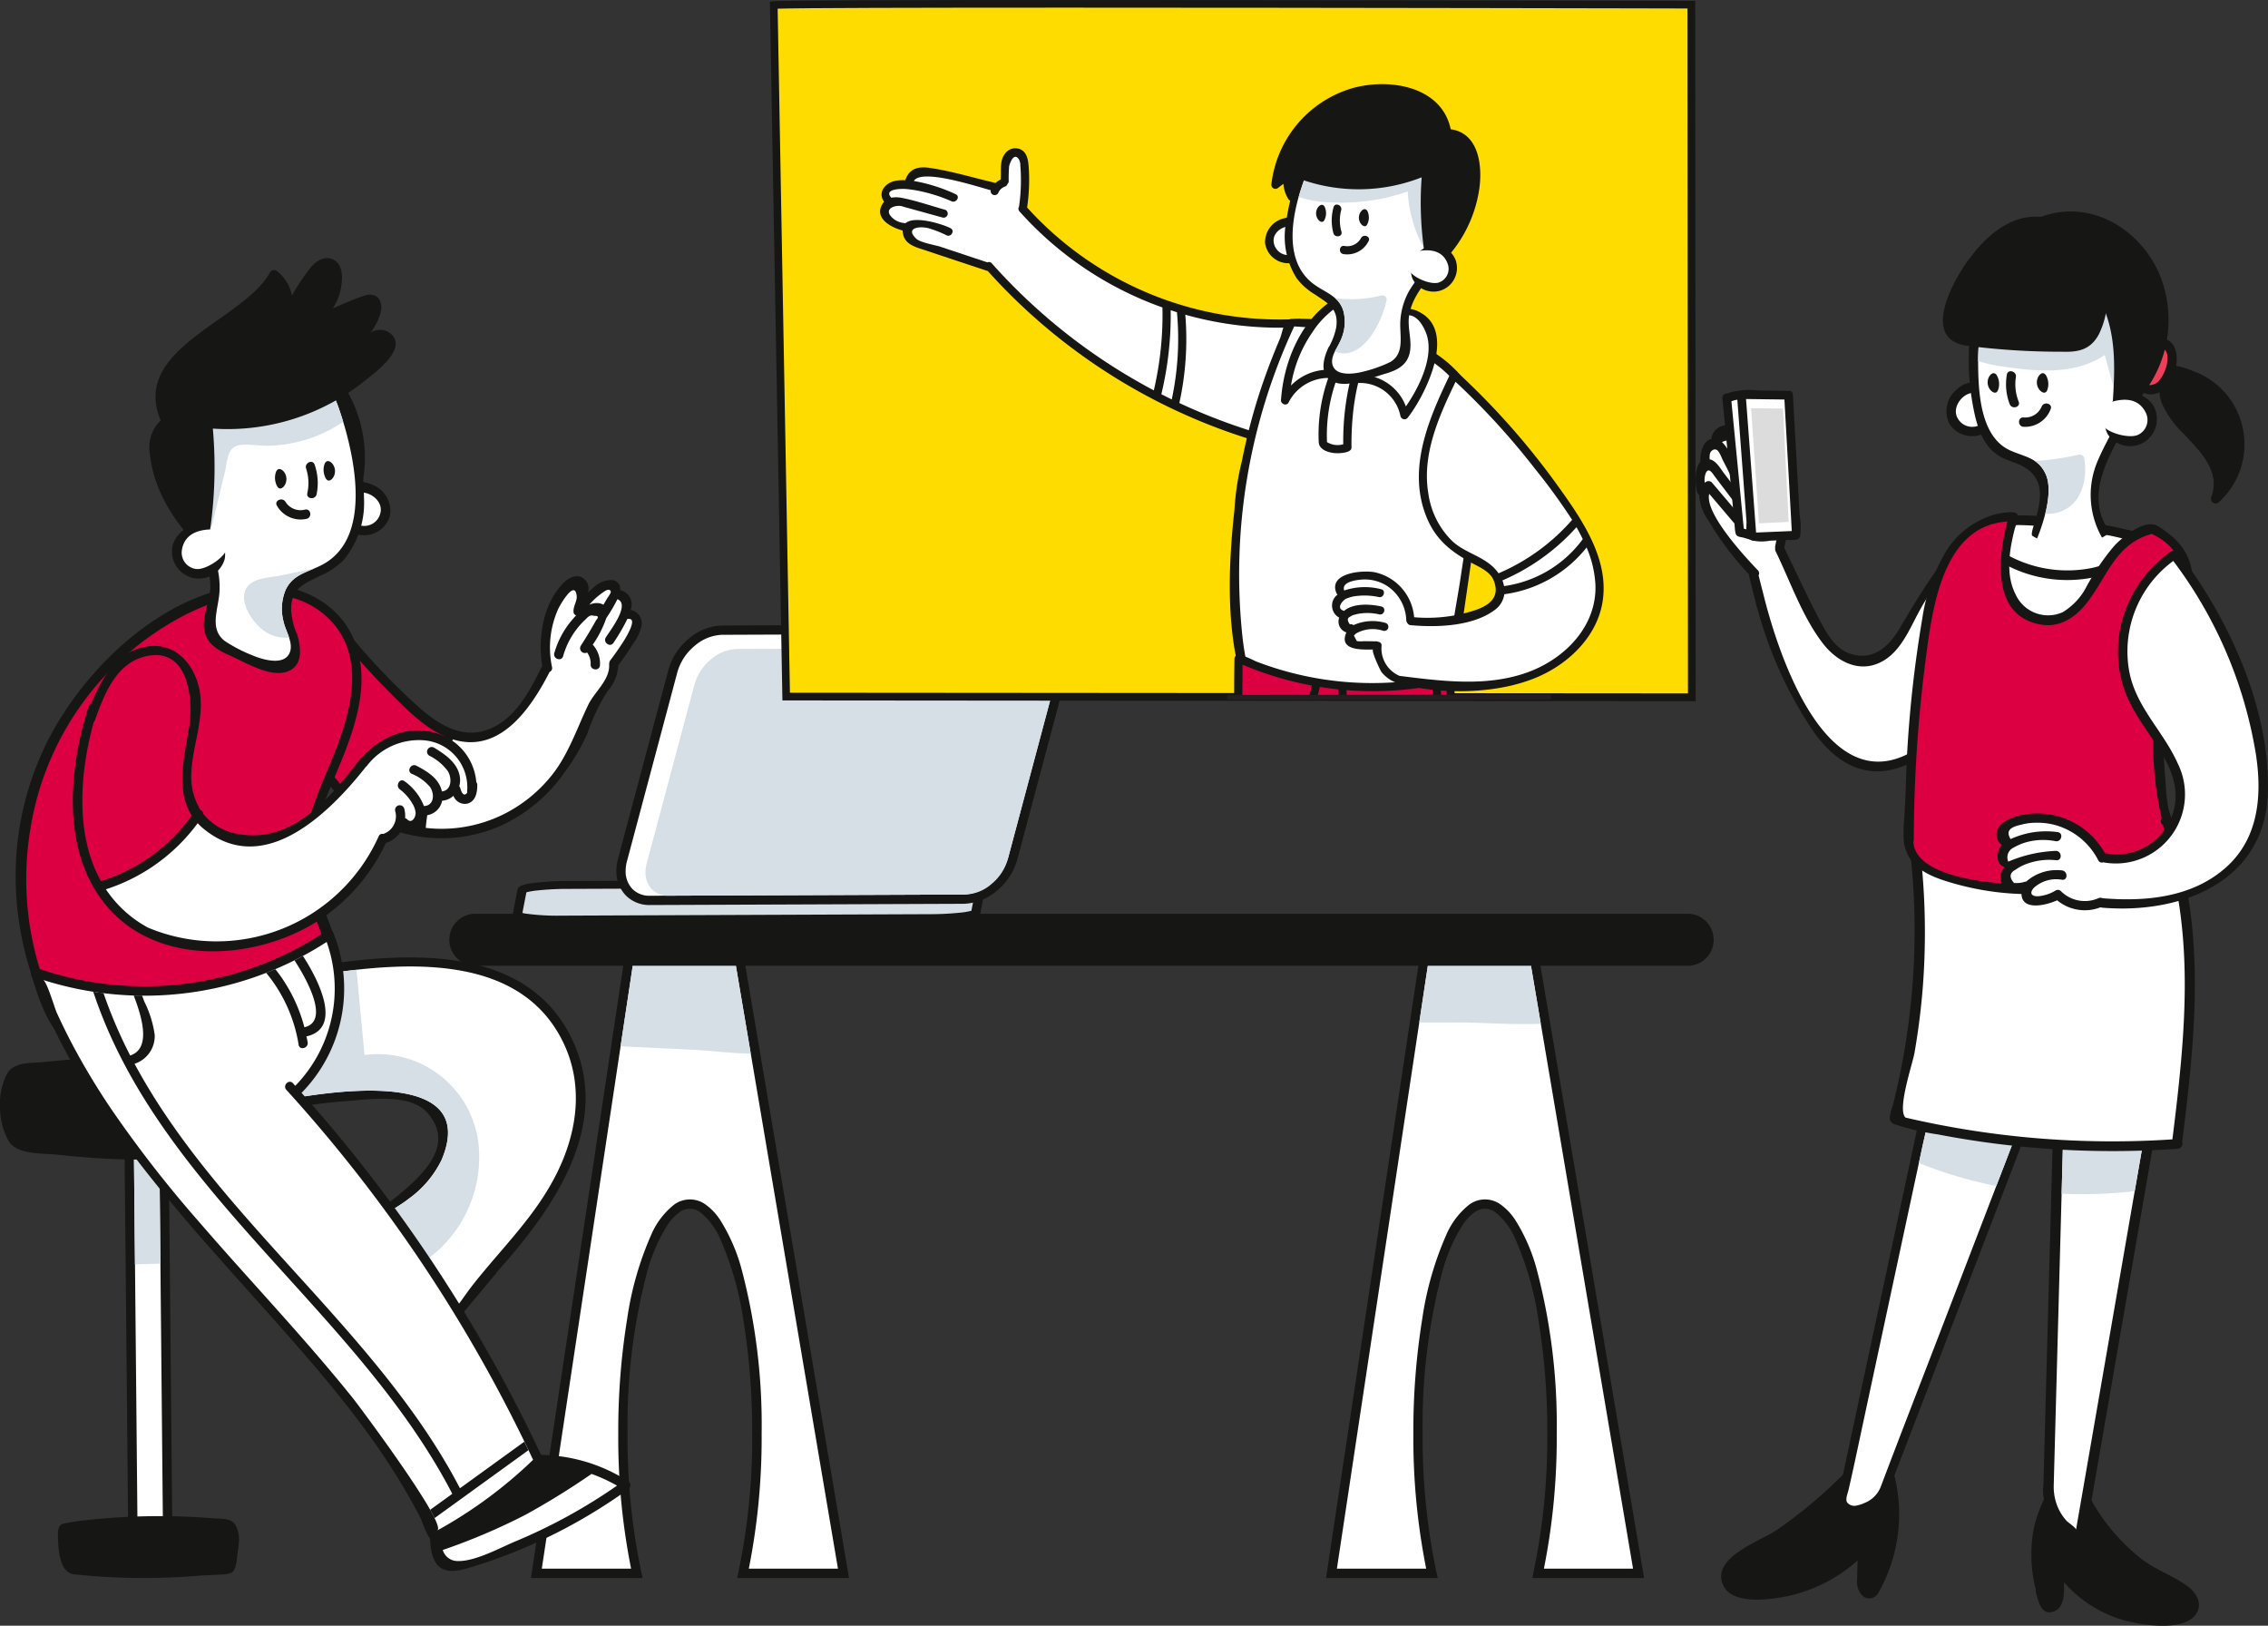 <svg xmlns="http://www.w3.org/2000/svg" xmlns:xlink="http://www.w3.org/1999/xlink" width="279.065" height="200" viewBox="0 0 279.065 200"><rect x="0" y="0" width="279.065" height="200" fill="#333333" stroke="none"/><defs><style>.a,.c{fill:#fff;}.a{stroke:#707070;}.b{fill:#161615;}.d{fill:#d5dfe5;}.e{fill:#ee3f5a;}.f{fill:#dc0042;}.g{fill:#dcdcdc;}.h{fill:#ffdc00;}.i{clip-path:url(#a);}.j{fill:none;stroke:#231f20;stroke-width:0.6px;}</style><clipPath id="a"><rect class="a" width="96.852" height="82.178" transform="translate(0 0)"/></clipPath></defs><g transform="translate(-56.966 -356.871)"><g transform="translate(56.966 382.888)"><g transform="translate(208.644 0)"><g transform="translate(3.133 91.722)"><g transform="translate(38.165)"><g transform="translate(0 60.942)"><path class="b" d="M50.588,409.391c.555-3.469,2.626-6.195,3.652-9.487a.632.632,0,0,1,.966-.313.471.471,0,0,1,.357.353A24.128,24.128,0,0,0,63.9,412.552c1.788,1.393,3.982,2.09,5.754,3.423.94.707,1.734,1.91,1.152,3.112-1.187,2.451-6.348,1.686-8.39,1.2a15.362,15.362,0,0,1-8.025-4.855c.086,1.457.009,3.118-1.192,3.591-1.617.635-1.924-1.256-2.259-2.332a.56.56,0,0,1,0-.312A17.483,17.483,0,0,1,50.588,409.391Z" transform="translate(-50.382 -399.476)"/><path class="b" d="M54.675,417.7a10.149,10.149,0,0,0-.035-2.525.581.581,0,0,1,1.046-.374,14.3,14.3,0,0,0,9.276,6.038c1.083.2,4.581.713,5.608-.194,1.944-1.72-3.607-4.1-4.355-4.6a25.034,25.034,0,0,1-9.832-13.007c-.827,1.972-1.953,3.805-2.593,5.86a16.254,16.254,0,0,0-.007,9.453C54.082,418.825,54.4,418.5,54.675,417.7Z" transform="translate(-51.918 -400.987)"/></g><g transform="translate(1.468)"><path class="b" d="M54.927,298.964c.018-.059.039-.118.06-.177.478-1.3,2.062-.915,3.242-1.165q1.974-.418,3.9-.989a52.458,52.458,0,0,0,7.614-2.97c.493-.234,1.15.04,1.053.607q-.942,5.431-1.883,10.86L67.033,315.99,65.15,326.85l-1.883,10.861q-.941,5.429-1.883,10.86L59.5,359.431l-.518,2.987q-.127.733-.254,1.466a2.324,2.324,0,0,1-.354,1.264c-1.12,1.226-2.762-1.077-3.264-1.786a17.32,17.32,0,0,1-1.35-2.263,4.769,4.769,0,0,1-.35-2.585l.074-2.746.148-5.491.3-10.984.135-5,.708-26.21c.044-1.61.1-3.218.147-4.827C54.959,301.856,54.5,300.343,54.927,298.964Z" transform="translate(-53.39 -293.58)"/><path class="c" d="M56.116,361.593a5.964,5.964,0,0,0,1.365,2.495c.157.171,1.192.875,1.155,1.09q5.973-34.45,11.945-68.9A50.715,50.715,0,0,1,57.5,300.3q-.087,3.2-.173,6.4l-.173,6.4-.173,6.4q-.086,3.2-.173,6.4l-.173,6.4q-.087,3.2-.173,6.4l-.173,6.4-.173,6.4-.173,6.4-.05,1.855A6.476,6.476,0,0,0,56.116,361.593Z" transform="translate(-54.603 -294.725)"/><path class="d" d="M56.01,319.5l.173-6.4.173-6.4q.086-3.2.173-6.4a50.715,50.715,0,0,0,13.081-4.028l-4.724,27.248a55.826,55.826,0,0,1-8.993.318Z" transform="translate(-53.632 -294.725)"/></g></g><g transform="translate(0 12.667)"><g transform="translate(0 46.986)"><path class="b" d="M121.34,408.05a58.71,58.71,0,0,0,11.683-10.7c.265-.316,1.322.1,1.443.353a19.569,19.569,0,0,1-.675,18.131.622.622,0,0,1-.079.111,1.226,1.226,0,0,1-1.821.242,2.4,2.4,0,0,1-.687-2.027c0-.784.031-1.569.058-2.353a18.832,18.832,0,0,1-9.18,4.508c-2.163.381-7.073,1.014-7.584-2.175C114.021,411.157,119.466,409.339,121.34,408.05Z" transform="translate(-114.468 -397.236)"/><path class="b" d="M116.887,415.307a3.2,3.2,0,0,0,2.213,1.107,17.815,17.815,0,0,0,11.983-4.759c.3-.28,1.709-1.155,1.68-.111-.035,1.274-.928,3.384.211,4.44a2.885,2.885,0,0,0,.472-.563c1.554-1.982,2-5.414,2.072-7.843a15.216,15.216,0,0,0-.647-5.07c-.129-.406-1.278-2.76-1-3.09a60.607,60.607,0,0,1-8.511,8.316,42.717,42.717,0,0,1-4.845,3.328c-1.164.682-3.75,1.461-4.012,3.018A1.532,1.532,0,0,0,116.887,415.307Z" transform="translate(-114.788 -398.162)"/></g><g transform="translate(14.462)"><path class="b" d="M83.425,369.4a11.8,11.8,0,0,1,.269-1.631c.494-2.337,1-4.671,1.5-7.006q1.5-7.006,3.008-14.012,2.5-11.63,4.993-23.261c.364-1.7.594-7.557,2.439-7.864,1.108-.185,2.811.472,3.91.661,1.889.325,3.779.661,5.649,1.091.908.209,2.776.366,3.444,1.175a.273.273,0,0,1,.083.173,1.516,1.516,0,0,1-.268.722,35.543,35.543,0,0,0-1.87,4.832l-2.08,5.411-4.161,10.821-8.321,21.643c-.814,2.116-1.635,4.227-2.419,6.355-.692,1.878-2.971,3.481-4.915,3.046C83.574,371.3,83.361,370.375,83.425,369.4Z" transform="translate(-83.415 -315.591)"/><path class="c" d="M86.927,371.317a4.176,4.176,0,0,0,1.059-.338,3.523,3.523,0,0,0,1.968-1.928c2.362-6.245,4.783-12.464,7.179-18.694l7.295-18.973,2.189-5.692,1.094-2.846a18.522,18.522,0,0,1,1.058-2.751l-11.652-2.385c0,.019,0,.035,0,.054-.518,3.315-1.42,6.613-2.123,9.89q-1.072,4.995-2.145,9.989-2.144,9.99-4.289,19.98-.652,3.036-1.3,6.073c-.4,1.875-.812,3.818-1.256,5.708-.094.4-.379,1.067-.189,1.477A1.137,1.137,0,0,0,86.927,371.317Z" transform="translate(-84.801 -316.491)"/><path class="d" d="M85.749,329.145l.32-1.49c.7-3.277,1.6-6.576,2.123-9.89,0-.02,0-.035,0-.054L99.846,320.1a18.522,18.522,0,0,0-1.058,2.751l-1.094,2.846-2.189,5.692-.229.6a52.385,52.385,0,0,1-9.319-2.751Z" transform="translate(-75.878 -316.491)"/></g></g></g><g transform="translate(0 0)"><g transform="translate(0 26.295)"><path class="b" d="M95.967,184.383a.625.625,0,0,1-.02-.077c-.046-.984.333-2.511,1.353-2.724a1.883,1.883,0,0,1,3.34-.986c.864.948,1.233,2.516,1.7,3.673q1.008,2.469,2.015,4.938c.522-1.458,1.607-3.468,2.89-2.13.671.7.271,1.831.106,2.636q-.54,2.632-1.08,5.263c1.414,2.9,2.766,5.845,4.259,8.7.857,1.64,1.928,3.662,3.78,4.3,2.786.963,4.775-.759,6.12-3.027,2.829-4.771,5.245-8.957,9.506-12.608a.507.507,0,0,1,.569-.352c.459-.055.884.455.58.844.741,9.832,1.042,24.884-10.346,29.062-4.777,1.753-8.468-.748-11.107-4.663a50.3,50.3,0,0,1-6.653-14.753.54.54,0,0,1-.058-.12q-.494-1.971-.989-3.942a.571.571,0,0,1-.009-.189,36.834,36.834,0,0,1-4.978-6.6,5.971,5.971,0,0,1-1.146-3.186.522.522,0,0,1-.257-.336C95.324,187.271,95.178,185.2,95.967,184.383Z" transform="translate(-95.371 -179.889)"/><path class="c" d="M97.317,188.342c.018-.019.032-.039.052-.057a.58.58,0,0,1,.814,0l3.467,4.084c.477.562-.334,1.38-.814.814l-2.975-3.5c-.638,2.466,4.87,8.236,5.974,9.394a.538.538,0,0,1,.1.643l.444,1.768a.483.483,0,0,1,.023.05c1.772,7.428,7.676,25.914,18.339,19.913,9.018-5.075,8.754-17.213,8.1-26.282a33.415,33.415,0,0,0-7.148,8.968c-1.338,2.473-2.532,5.618-5.485,6.565-2.433.779-4.8-.633-6.272-2.5-2.582-3.274-4.089-7.73-5.909-11.456a.559.559,0,0,1-.043-.367.585.585,0,0,1-.005-.265l.922-4.5c.081-.392.8-2.14-.2-1.723-.439.183-.62,1.591-.708,2.04a.468.468,0,0,1-.325.38.427.427,0,0,1-.138.065,1.24,1.24,0,0,0-.885.61.576.576,0,0,1-.994-.581,2.339,2.339,0,0,1,.763-.784.59.59,0,0,1-.073-.111l-1.739-4.26-.8-1.966-.4-.983c-.136-1.154-.8-1.477-1.975-.991a4.852,4.852,0,0,1,1.041,1.542c.537,1.017,1.041,2.05,1.521,3.095.307.669-.685,1.254-.994.581-.456-.993-.933-1.975-1.441-2.942-.176-.336-.43-1.114-.76-1.3-.356-.2-.737.114-.836.415a2.149,2.149,0,0,0-.037.738c.779.165,1.272,1.074,1.709,1.65l2.207,2.911c.447.59-.552,1.164-.994.581l-2.207-2.911c-.329-.433-.818-1.354-1.2-.537A2.312,2.312,0,0,0,97.317,188.342Z" transform="translate(-96.193 -181.244)"/></g><g transform="translate(28.108 37.397)"><path class="b" d="M55.6,247.708a36.4,36.4,0,0,1-1.5-6.5c-.227-1.375-.431-2.754-.6-4.138a100.458,100.458,0,0,1-.737-11.526,105.321,105.321,0,0,1,.984-14.437c.479-3.562,1.244-7.582,4.319-9.858a11.719,11.719,0,0,1,7.075-2.072,25.743,25.743,0,0,1,3.779.317c1.755.262,3.521.444,5.273.73,1.149.189,2.294.4,3.424.683a14.577,14.577,0,0,1,6.119,2.752c2.758,2.382.954,5.684-.093,8.472a41.882,41.882,0,0,0-1.981,21.759,43.8,43.8,0,0,0,1.163,4.98c4.6,6.691.977,15.608-6.342,18.389a15.236,15.236,0,0,1-9.02.555A18.855,18.855,0,0,1,59.6,253.61,13.829,13.829,0,0,1,55.6,247.708Z" transform="translate(-52.767 -199.181)"/><path class="c" d="M75.56,257.536a12.4,12.4,0,0,0,7.728-6.021,11.207,11.207,0,0,0,1.375-4.753,10,10,0,0,0-1.13-4.565,34.383,34.383,0,0,1-2.366-10.618,42.117,42.117,0,0,1,.319-11.3c.65-3.792,2.193-7.1,3.279-10.739,1.434-4.808-5.107-6.414-8.5-7.082-1.784-.35-3.585-.478-5.385-.7a33.949,33.949,0,0,0-5.393-.524,9.3,9.3,0,0,0-6.839,2.822,8.278,8.278,0,0,0-.962,1.362c-2.335,4.113-2.317,10.066-2.6,14.65a97.074,97.074,0,0,0,.472,17.081q.492,4.248,1.344,8.443c.38,1.877.7,4.018,2,5.571a21.445,21.445,0,0,0,4.533,4.076A15.16,15.16,0,0,0,75.56,257.536Z" transform="translate(-53.761 -200.052)"/></g><g transform="translate(30.415)"><g transform="translate(23.578 15.489)"><g transform="translate(3.054 3.511)"><path class="b" d="M41.306,167.711a1.509,1.509,0,0,1,.264-.243c.9-.645,2.467.092,3.359.427a9.515,9.515,0,0,1,2.612,1.485,9.607,9.607,0,0,1,.449,14.567.579.579,0,0,1-.957-.622c1.177-3.176-1.428-5.654-3.407-7.767a11.969,11.969,0,0,1-2.662-3.7,4.738,4.738,0,0,1-.314-2.128A3.711,3.711,0,0,1,41.306,167.711Z" transform="translate(-40.633 -167.213)"/><path class="b" d="M49.259,182.617a8.43,8.43,0,0,0-6.205-13.263C40.755,174.47,48.987,177.5,49.259,182.617Z" transform="translate(-41.487 -168.122)"/></g><g transform="translate(0)"><path class="b" d="M55.133,165.616c.162-1.476.735-4.079,2.431-4.485a.548.548,0,0,1,.453.076c3.719-.181,2.463,6.366-.516,6.88A2.044,2.044,0,0,1,55.133,165.616Z" transform="translate(-55.115 -161.112)"/><path class="e" d="M58.357,167.734c1.293-.564,2.622-4.665.3-4.477a.556.556,0,0,1-.247-.033c-.691.353-.954,1.521-1.135,2.167C57.021,166.283,56.715,168.45,58.357,167.734Z" transform="translate(-55.854 -162.009)"/></g></g><g transform="translate(0)"><g transform="translate(0.41 21.069)"><path class="b" d="M94.492,171.593a4.04,4.04,0,0,1,.611-.457c1.369-.836,3.4.037,4.126,1.346a3.345,3.345,0,0,1-1.247,4.448,3.305,3.305,0,0,1-4.4-1A3.445,3.445,0,0,1,94.492,171.593Z" transform="translate(-93.142 -170.808)"/><path class="c" d="M98.254,176.842a2.062,2.062,0,0,0,.879-2.621,2.205,2.205,0,0,0-.933-1.07c-1.605-.9-3.664,1.316-2.82,2.884A2.042,2.042,0,0,0,98.254,176.842Z" transform="translate(-93.995 -171.713)"/></g><g transform="translate(3.174 0.836)"><path class="b" d="M61.135,142.773a21.917,21.917,0,0,1,1.211-2.621,8.213,8.213,0,0,1,3.215-3.3A5.272,5.272,0,0,1,67.654,136a11.582,11.582,0,0,1,8.835,1.374,11.273,11.273,0,0,1,3.3,3.022c3.078,4.256,3.339,9.849,1.857,14.75-1.733,5.73-9.1,12.637-5.184,18.71a.583.583,0,0,1-.206.787,8.509,8.509,0,0,1-9.068.071c-.259-.153.311-1.678.311-1.678.657-2.327,1.3-4.91-.9-6.506-1.113-.807-2.25-.924-3.392-1.576-1.768-1.01-2.569-2.962-3.037-4.846a31.005,31.005,0,0,1,.349-15.426A19.33,19.33,0,0,1,61.135,142.773Z" transform="translate(-59.351 -135.65)"/><path class="c" d="M65.288,164.959c1.812.823,3.41.879,4.359,2.87,1.064,2.235-.323,6.351-1.225,8.437a9.066,9.066,0,0,0,4.214.778c.292-.009,4.423-.647,4.257-.875a10.6,10.6,0,0,1-.863-9.813c2.048-4.843,5.366-8.626,6.048-14.057.659-5.245-1.146-11.08-6.054-13.718a9.347,9.347,0,0,0-9.706.441c-3.254,2.336-3.982,6.668-4.566,10.352a28.564,28.564,0,0,0-.393,4.645C61.38,157.59,61.552,163.262,65.288,164.959Z" transform="translate(-60.197 -136.408)"/><path class="d" d="M61.358,153.974a28.665,28.665,0,0,1,.392-4.6c.585-3.684,1.312-8.017,4.566-10.352a9.347,9.347,0,0,1,9.706-.441c4.908,2.639,6.713,8.473,6.054,13.718a18.39,18.39,0,0,1-1.56,5.3q-.531.247-1.059.494a.573.573,0,0,1-1.113.257q-.7-2.559-1.4-5.118c-3.714,2.444-8.134,2.055-12.425,1.431A19.706,19.706,0,0,1,61.358,153.974Z" transform="translate(-60.196 -136.408)"/><path class="d" d="M74.7,186.954a32.312,32.312,0,0,0,5.362-.775.582.582,0,0,1,.708.4c.506,2.8-.449,6.207-3.641,6.8a4.072,4.072,0,0,1-1.142.056c.441-1.77.631-3.651.025-4.924A3.717,3.717,0,0,0,74.7,186.954Z" transform="translate(-66.558 -157.094)"/></g><g transform="translate(5.509 19.651)"><path class="b" d="M82.858,169.051c.227-.295.562-.438.843-.029a2.155,2.155,0,0,1,.166,1.8c-.2.581-.718.32-.994-.045a1.46,1.46,0,0,1-.171-1.462A1.348,1.348,0,0,1,82.858,169.051Z" transform="translate(-76.524 -168.524)"/><path class="b" d="M93.38,169.051c.227-.295.561-.438.842-.029a2.151,2.151,0,0,1,.166,1.8c-.2.581-.717.32-.994-.045a1.457,1.457,0,0,1-.171-1.462A1.318,1.318,0,0,1,93.38,169.051Z" transform="translate(-93.1 -168.524)"/><path class="b" d="M88.935,168.761c.119-.729,1.228-.42,1.11.306a5.728,5.728,0,0,0,.348,3.022c.267.691-.845.99-1.11.306A6.872,6.872,0,0,1,88.935,168.761Z" transform="translate(-86.57 -168.344)"/><path class="b" d="M82.551,176.959a2.19,2.19,0,0,0,2.227-1.331c.276-.677,1.389-.381,1.11.306a3.354,3.354,0,0,1-3.337,2.176C81.814,178.068,81.81,176.917,82.551,176.959Z" transform="translate(-78.133 -171.274)"/></g><g transform="translate(7.232)"><path class="b" d="M56.922,138.71c.621-2.32,4.235-3.876,6.3-4.3,5.562-1.141,10.821,2.423,13,7.448a14.713,14.713,0,0,1-4.5,17.259.608.608,0,0,1-.8-.03.489.489,0,0,1-.482-.544c.285-4.289.64-8.914-1.26-12.912a10.659,10.659,0,0,0-3.836-4.519,7.855,7.855,0,0,0-3.828-1.179c-1.166-.036-2.24.626-3.311.589C57.031,140.483,56.619,139.843,56.922,138.71Z" transform="translate(-56.826 -134.197)"/><path class="b" d="M59.825,139.831c4.167-.224,7.34.692,9.822,4.333,2.87,4.208,2.778,9.434,2.471,14.329,4.868-4.532,6.271-12.067,2.182-17.707a10.663,10.663,0,0,0-8.425-4.621,9.576,9.576,0,0,0-4.762,1.275,5.641,5.641,0,0,0-1.781,1.394.808.808,0,0,0-.379.783Q58.513,140.677,59.825,139.831Z" transform="translate(-57.3 -135.033)"/></g><g transform="translate(18.562 22.297)"><path class="b" d="M60.7,173.727a4.111,4.111,0,0,1,.611-.458c1.369-.835,3.4.037,4.127,1.346a3.346,3.346,0,0,1-1.246,4.448,3.306,3.306,0,0,1-4.4-1A3.445,3.445,0,0,1,60.7,173.727Z" transform="translate(-58.056 -172.941)"/><path class="c" d="M66.911,178.706a2.023,2.023,0,0,0,.879-2.621c-1.274-2.676-4.4-1.4-5.5-.888-1.667.78-.761.711.082,2.279C62.944,178.535,65.875,179.313,66.911,178.706Z" transform="translate(-61.357 -173.577)"/></g><g transform="translate(0 0.633)"><path class="b" d="M73.048,140.592a.612.612,0,0,1,.117-.12c2.829-3.882,7.007-6.785,11.907-4.18a10.4,10.4,0,0,1,4.012,13.494c-1.053,1.916-2.53,2.2-4.588,2.129a89.348,89.348,0,0,1-11.824-.762C67.222,150.223,71.143,143.22,73.048,140.592Z" transform="translate(-69.893 -135.297)"/><path class="b" d="M72.4,149.459c1,1.705,2.256,1.48,4,1.589,3.289.206,10.781,2.133,12.7-1.6s-.108-9.01-3.469-11.1c-4.6-2.866-8.693.513-11.2,4.254a.622.622,0,0,1-.1.119,16.224,16.224,0,0,0-1.954,3.835C71.85,148.109,71.374,147.712,72.4,149.459Z" transform="translate(-70.667 -136.136)"/></g></g></g><g transform="translate(23.875 74.442)"><path class="b" d="M51.237,300.573a7.028,7.028,0,0,1,.388-1.518q.433-1.72.8-3.455.727-3.468,1.173-6.984a87.866,87.866,0,0,0,.647-14.125q-.033-.919-.084-1.839-.1-1.771-.27-3.539a13.968,13.968,0,0,1-.349-3.314c.192-1.088,1.7-.722,2.5-.711q1.89.027,3.78.023,3.778-.008,7.554-.14c2.124,0,4.269-.178,6.387-.311q3.224-.2,6.44-.493c.692-.063,1.381-.146,2.072-.212a9.79,9.79,0,0,0,2.1-.283,2.249,2.249,0,0,1,.422-.117.537.537,0,0,1,.592.371c4.95,12.791,3.482,26.421,1.832,39.672a.632.632,0,0,1-.569.82,113.515,113.515,0,0,1-29.41-1.752,32.227,32.227,0,0,1-5.39-1.258A.836.836,0,0,1,51.237,300.573Z" transform="translate(-51.237 -263.552)"/><path class="c" d="M86.553,304.281c1.591-12.8,2.986-25.937-1.573-38.324l-.67.068c-.025,0-.043.018-.069.021a231.683,231.683,0,0,1-28.9,1.239,88.026,88.026,0,0,1,.5,18.281q-.32,4.038-1.015,8.037c-.249,1.433-2.17,6.974-1.116,8h.012A112.06,112.06,0,0,0,86.553,304.281Z" transform="translate(-51.77 -264.573)"/></g><g transform="translate(35.27 40.904)"><path class="b" d="M65.512,205.7a.577.577,0,0,1,.845-.344,15.291,15.291,0,0,0,12.523,2.829,15.907,15.907,0,0,0,2.929-1.021c.3-.127,1.1-.635,1.346-.445.292.227.126,1.29.071,1.592a18.039,18.039,0,0,1-3.632,7.711,9.108,9.108,0,0,1-6.9,3.538c-.211,0-.422,0-.632-.01C64.851,219.2,64.784,210.987,65.512,205.7Z" transform="translate(-65.213 -205.273)"/><path class="c" d="M75.4,219.354c4.569-1.144,6.6-5.567,7.722-9.756a16.18,16.18,0,0,1-15.491-1.534C67.085,213.367,67.915,221.228,75.4,219.354Z" transform="translate(-66.326 -206.458)"/></g><g transform="translate(25.577 36.976)"><path class="b" d="M51.635,238.182c-.023-.862.058-1.738.112-2.547.17-2.561.181-5.132.335-7.695a149.6,149.6,0,0,1,1.866-16.457A22.384,22.384,0,0,1,57.034,203a10.33,10.33,0,0,1,4.018-3.54,8.538,8.538,0,0,1,4.03-.99c1.19.147.435,1.238.214,2.114-.643,2.547-1.139,5.553.128,8.009a4.389,4.389,0,0,0,5.786,2.177,7.858,7.858,0,0,0,2.946-3.17,28.957,28.957,0,0,1,3.422-5.016c1.039-1.1,3.8-3.386,5.376-2.392,2.068,1.3,3.637,2.818,4.124,5.318a13.8,13.8,0,0,1-.9,7.215,42.268,42.268,0,0,0-2.466,12.043,44.13,44.13,0,0,0,.109,6.289c.154,1.749.129,4.171,1.135,5.68,1.2,1.8.081,3.6-1.607,4.684C79.8,243.7,75.532,244.7,71.4,245.2a34.234,34.234,0,0,1-13.39-1.006c-1.857-.525-3.975-1.18-5.289-2.684A5.081,5.081,0,0,1,51.635,238.182Z" transform="translate(-51.631 -198.449)"/><path class="f" d="M69.308,245.138a33.249,33.249,0,0,0,7.381-1.125,32.489,32.489,0,0,0,3.619-1.2q1.261-.506,2.472-1.119,2.231-.846,1.539-3.907a.52.52,0,0,1-.159-.807,40.7,40.7,0,0,1-.331-16.846c1.149-5.867,6.733-14.507-.9-18.149-4.392,1.255-5.321,4.934-7.827,8.293-1.366,1.832-3.338,3.269-5.718,2.887-6.112-.983-5.434-8.088-4.213-12.694-7.965.489-9.226,10.632-10.051,16.892a175.169,175.169,0,0,0-1.469,22.262.59.59,0,0,1-.049.238C53.845,244.856,65.94,245.269,69.308,245.138Z" transform="translate(-52.392 -199.306)"/></g><g transform="translate(37.023 41.672)"><path class="b" d="M35.621,241.824c-.222-1.513,1.6-2.274,2.746-2.567a9.548,9.548,0,0,1,10.591,4.667.622.622,0,0,1,.177-.01,7.226,7.226,0,0,0,7.982-4.434c1.063-2.69.353-5.2-1.026-7.584-1.688-2.917-3.975-5.419-4.948-8.713a14.544,14.544,0,0,1-.189-7.551,15.35,15.35,0,0,1,3.514-6.589,18.313,18.313,0,0,1,1.537-1.443,6.177,6.177,0,0,1,1.067-.844.984.984,0,0,1,.477-.146c.36,0,.472.323.657.57q.3.407.6.818.6.833,1.18,1.686,1.174,1.739,2.231,3.555a56.887,56.887,0,0,1,3.742,7.683,45.306,45.306,0,0,1,2.4,8.148,34.579,34.579,0,0,1,.634,7.145c-.223,11.18-10.667,15.194-20.425,14.365a.572.572,0,0,1-.166-.048,5.328,5.328,0,0,1-5.347-.858c-1.44.659-4.512,1.364-4.383-.978,0-.012,0-.022.005-.034a2.337,2.337,0,0,1-2.08-.448,1.883,1.883,0,0,1-.12-2.461c.04-.058.086-.111.129-.166-1.069-.281-1.158-1.824-.355-2.731A1.45,1.45,0,0,1,35.621,241.824Z" transform="translate(-35.602 -206.608)"/><path class="c" d="M37.749,245.9a16.372,16.372,0,0,1,5.9-1.325c.731.07.738,1.221,0,1.151a7.925,7.925,0,0,0-3.4.365,5.877,5.877,0,0,0-1.62.809q-1.089.585-.172,1.624a3.347,3.347,0,0,0,1.336-.153.539.539,0,0,1,.148-.008,5.656,5.656,0,0,1,4.425-1.386c.724.095.733,1.247,0,1.151a4.065,4.065,0,0,0-3.477,1c-.593.66-.256,1.08.573,1.026a4.944,4.944,0,0,0,2.06-.672.532.532,0,0,1,.707.052,4.167,4.167,0,0,0,4.607.864.583.583,0,0,1,.5,0c5.372.45,11.167-.1,15.323-3.9,3.941-3.611,4.321-8.861,3.553-13.839a53.786,53.786,0,0,0-10.162-23.752,13.8,13.8,0,0,0-5.416,13.6c.845,4.433,4.191,7.329,5.962,11.306A8.509,8.509,0,0,1,49.535,246a.5.5,0,0,1-.068-.024.505.505,0,0,1-.646-.242,8.491,8.491,0,0,0-4.37-4.02,8.063,8.063,0,0,0-3.245-.6,6.789,6.789,0,0,0-1.828.232c-1.465.316-1.941.777-1.345,1.778a10.425,10.425,0,0,1,5.828-.852c.727.138.419,1.248-.306,1.11a7.775,7.775,0,0,0-3.27.048,6.875,6.875,0,0,0-1.552.563l-.4.215A1.318,1.318,0,0,0,37.749,245.9Z" transform="translate(-36.308 -207.587)"/></g><g transform="translate(3.279 21.937)"><g transform="translate(0 0.114)"><path class="b" d="M144.452,172.852a4.512,4.512,0,0,1,1.8-.337.428.428,0,0,1,.281.116.543.543,0,0,1,.363.276c2.793,5.053,1.51,12.053,1.406,17.587-.007.381-.437.528-.738.437l-1.087-.328c-.3-.09-.821-.074-.975-.415a2.972,2.972,0,0,1-.143-.816c-.04-.353-.056-.709-.091-1.064l-.2-2.1q-.2-2.1-.409-4.209l-.817-8.418-.013-.126A.554.554,0,0,1,144.452,172.852Z" transform="translate(-143.822 -172.515)"/><path class="c" d="M147.2,190.27l.788.238c.175-5.17,1.2-11.471-1.221-16.126a3.19,3.19,0,0,0-1.088.226Q146.444,182.439,147.2,190.27Z" transform="translate(-144.563 -173.308)"/></g><g transform="translate(1.8)"><path class="b" d="M136.164,172.359a9.83,9.83,0,0,1,1.925.04l3.707.049c.013,0,.021.006.033.007a.445.445,0,0,1,.525.436q.415,7.416.831,14.832a8.629,8.629,0,0,1,.066,2.595.685.685,0,0,1-.111.239c-.273.345-1.152.218-1.538.234l-2.072.088a5.527,5.527,0,0,1-2.2-.027c-.969-.375-.628-1.635-.689-2.44l-.278-3.691q-.278-3.69-.556-7.381l-.328-4.355C135.448,172.6,135.75,172.43,136.164,172.359Z" transform="translate(-135.474 -172.317)"/><path class="c" d="M138.66,190.715l4.394-.186-.906-16.179-4.725-.062Z" transform="translate(-136.307 -173.154)"/><path class="g" d="M139.061,190.422l3.651-.176q-.346-6.972-.693-13.945l-3.927-.036Q138.577,183.344,139.061,190.422Z" transform="translate(-136.352 -173.993)"/></g></g></g></g><g transform="translate(55.162 50.782)"><g transform="translate(0 35.616)"><g transform="translate(108 3.081)"><path class="b" d="M448.965,378.515h13.758l-13.315-78.634H435.449l-11.862,78.634h13.745l-.158-.7a79.854,79.854,0,0,1-1.7-17.072,73.818,73.818,0,0,1,2.392-19.8,21.034,21.034,0,0,1,2.542-5.883,5.921,5.921,0,0,1,1.4-1.5,2.124,2.124,0,0,1,2.663,0,8.486,8.486,0,0,1,2.426,3.291,38.6,38.6,0,0,1,2.829,9.935,85.506,85.506,0,0,1,1.084,13.953,79.893,79.893,0,0,1-1.7,17.072Z" transform="translate(-423.587 -299.881)"/><path class="c" d="M450.518,341.471a22.086,22.086,0,0,0-2.7-6.214,7.042,7.042,0,0,0-1.691-1.789,3.267,3.267,0,0,0-3.983,0,9.55,9.55,0,0,0-2.8,3.735,39.667,39.667,0,0,0-2.926,10.243,86.6,86.6,0,0,0-1.1,14.144,82.146,82.146,0,0,0,1.578,16.623H425.911l11.515-76.332h12l12.925,76.332h-10.97a82.154,82.154,0,0,0,1.579-16.623A74.945,74.945,0,0,0,450.518,341.471Z" transform="translate(-424.574 -300.73)"/><path class="d" d="M458.475,311.18l-1.575-9.3h-12l-1.378,9.137,4.477,0C451.384,311.013,455.006,311.333,458.475,311.18Z" transform="translate(-432.051 -300.73)"/></g><g transform="translate(10.168 3.081)"><path class="b" d="M278.965,378.515h13.758l-13.314-78.634H265.449l-11.862,78.634h13.745l-.158-.7a79.851,79.851,0,0,1-1.7-17.072,73.818,73.818,0,0,1,2.392-19.8,21.033,21.033,0,0,1,2.542-5.883,5.918,5.918,0,0,1,1.4-1.5,2.124,2.124,0,0,1,2.663,0,8.486,8.486,0,0,1,2.426,3.291,38.59,38.59,0,0,1,2.828,9.935,85.5,85.5,0,0,1,1.084,13.953,79.9,79.9,0,0,1-1.7,17.072Z" transform="translate(-253.587 -299.881)"/><path class="c" d="M280.518,341.471a22.08,22.08,0,0,0-2.7-6.214,7.043,7.043,0,0,0-1.691-1.789,3.267,3.267,0,0,0-3.983,0,9.55,9.55,0,0,0-2.8,3.735,39.658,39.658,0,0,0-2.926,10.243,86.6,86.6,0,0,0-1.1,14.144,82.147,82.147,0,0,0,1.578,16.623H255.911l11.515-76.332h12l12.925,76.332h-10.97a82.163,82.163,0,0,0,1.579-16.623A74.937,74.937,0,0,0,280.518,341.471Z" transform="translate(-254.574 -300.73)"/><path class="d" d="M288.767,314.835l-2.193-12.954h-12l-1.821,12.07,9.044.432C283.931,314.484,286.392,314.852,288.767,314.835Z" transform="translate(-261.725 -300.73)"/></g><path class="b" d="M388.287,294.528H239.116a3.2,3.2,0,0,0,0,6.395H388.287v0a3.2,3.2,0,1,0,0-6.395Z" transform="translate(-235.919 -294.528)"/><path class="b" d="M390.581,300.02a2.039,2.039,0,0,1-1.445.6H239.965a2.046,2.046,0,0,1,0-4.093H389.136a2.044,2.044,0,0,1,1.445,3.492Z" transform="translate(-236.768 -295.377)"/></g><g transform="translate(7.926)"><g transform="translate(0 31.404)"><path class="b" d="M249.7,291.44l.58-2.982a.583.583,0,0,1,.184-.314,1.234,1.234,0,0,1,.421-.237,5.38,5.38,0,0,1,.918-.216,32.767,32.767,0,0,1,4.7-.3l45.326-.18a35.915,35.915,0,0,1,3.909.172,8.882,8.882,0,0,1,1.255.212,2.027,2.027,0,0,1,.456.174.827.827,0,0,1,.223.176.537.537,0,0,1,.142.353l-.009.1-.58,2.982a.584.584,0,0,1-.184.314,1.233,1.233,0,0,1-.421.237,5.375,5.375,0,0,1-.918.216,32.8,32.8,0,0,1-4.7.3l-45.326.18a35.988,35.988,0,0,1-3.909-.172,8.819,8.819,0,0,1-1.255-.213,1.99,1.99,0,0,1-.456-.173.836.836,0,0,1-.223-.175.539.539,0,0,1-.142-.353Z" transform="translate(-249.691 -287.209)"/><path class="d" d="M256.55,292.367l45.326-.18a36.53,36.53,0,0,0,3.871-.2,9.052,9.052,0,0,0,1.138-.191c.05-.013.088-.025.123-.037l.491-2.53c-.093-.024-.215-.052-.356-.075a28.629,28.629,0,0,0-4.435-.258l-45.326.18a36.343,36.343,0,0,0-3.871.2,9.044,9.044,0,0,0-1.138.191c-.049.013-.088.025-.123.037l-.492,2.53c.093.024.215.052.356.075A28.66,28.66,0,0,0,256.55,292.367Z" transform="translate(-250.569 -287.925)"/></g><g transform="translate(12.754)"><path class="b" d="M272.056,261.489l6.205-23.262a7.615,7.615,0,0,1,2.512-3.824,6.58,6.58,0,0,1,4.081-1.611l38.588-.153a4.064,4.064,0,0,1,3,1.192,4.249,4.249,0,0,1,1.142,2.983,5.771,5.771,0,0,1-.2,1.516l-6.2,23.262a7.621,7.621,0,0,1-2.512,3.824,6.581,6.581,0,0,1-4.082,1.611l-38.588.153a4.064,4.064,0,0,1-3-1.192A4.25,4.25,0,0,1,271.853,263,5.815,5.815,0,0,1,272.056,261.489Z" transform="translate(-271.853 -232.64)"/><path class="c" d="M274.658,266.036a2.916,2.916,0,0,0,2.171.845l38.588-.152a5.456,5.456,0,0,0,3.357-1.348,6.485,6.485,0,0,0,2.138-3.239l6.2-23.262a4.684,4.684,0,0,0,.165-1.217,3.107,3.107,0,0,0-.821-2.193,2.917,2.917,0,0,0-2.171-.845l-38.588.153a5.451,5.451,0,0,0-3.357,1.348,6.486,6.486,0,0,0-2.137,3.238L274,262.625a4.662,4.662,0,0,0-.165,1.218A3.109,3.109,0,0,0,274.658,266.036Z" transform="translate(-272.695 -233.482)"/><path class="d" d="M278.865,267.365a2.768,2.768,0,0,0,2.056.8l36.539-.145a5.166,5.166,0,0,0,3.179-1.275,6.127,6.127,0,0,0,2.024-3.062l5.876-21.992a4.4,4.4,0,0,0,.156-1.15,2.937,2.937,0,0,0-.777-2.073,2.763,2.763,0,0,0-2.056-.8l-36.539.145a5.169,5.169,0,0,0-3.18,1.275,6.132,6.132,0,0,0-2.024,3.062l-5.876,21.992a4.392,4.392,0,0,0-.156,1.15A2.936,2.936,0,0,0,278.865,267.365Z" transform="translate(-274.5 -234.774)"/></g></g></g><g transform="translate(0 5.74)"><g transform="translate(0 98.196)"><g transform="translate(15.241 2.001)"><path class="b" d="M172.518,385.6q-.27-28.281-.539-56.563a.579.579,0,0,0-.835-.506l-3.672-.017a.564.564,0,0,0-.149.029.556.556,0,0,0-.776.514q.27,28.394.541,56.789a.568.568,0,0,0,.037.175.528.528,0,0,0,.556.584l4.354-.145A.582.582,0,0,0,172.518,385.6Z" transform="translate(-166.548 -328.482)"/><path class="c" d="M169.089,386.311q-.266-27.885-.531-55.77l3.129.015q.266,27.825.53,55.65Z" transform="translate(-167.401 -329.356)"/><path class="d" d="M168.573,332q.1,10.746.2,21.493c.224-.013.445-.025.661-.031l2.468-.07q-.1-10.732-.2-21.463A8.055,8.055,0,0,0,168.573,332Z" transform="translate(-167.408 -329.895)"/></g><path class="b" d="M176.154,326.947c-.344-1.425-2.155-1.1-3.327-1.22q-2.33-.244-4.667-.407-4.764-.33-9.544-.316-4.342.014-8.677.313-2.272.156-4.539.391c-1.5.157-3.536-.065-4.436,1.377a7.953,7.953,0,0,0-.9,3.934,8.789,8.789,0,0,0,1,4.285c.973,1.861,4.216,1.594,5.982,1.79q4.467.5,8.966.607a146.172,146.172,0,0,0,18.592-1.2c2.077-.215,1.885-2.359,1.952-3.976a30.9,30.9,0,0,0-.372-5.379A1.9,1.9,0,0,0,176.154,326.947Z" transform="translate(-140.065 -325.004)"/><path class="b" d="M143.615,336.289a2.011,2.011,0,0,1-.471-.34c-.907-.88-1.07-2.634-1.072-3.83,0-1.146.166-3.821,1.494-4.139a48.756,48.756,0,0,1,8.05-.712q4.253-.265,8.518-.255,4.238.01,8.471.292a51.7,51.7,0,0,1,5.81.472c.943.171,1.531.23,1.734,1.214a16.107,16.107,0,0,1,.233,3.452c-.016.944.169,2.757-.489,3.521-.712.828-2.909.573-3.953.7q-2.05.256-4.111.428-4.11.344-8.24.353c-2.816.006-5.631-.139-8.437-.379-1.431-.123-2.86-.269-4.286-.432C145.838,336.519,144.571,336.788,143.615,336.289Z" transform="translate(-140.917 -325.857)"/><g transform="translate(7.126 56.564)"><path class="b" d="M174.684,426.737a3.692,3.692,0,0,0-.475-2.487c-.578-.744-1.77-.619-2.663-.69q-1.288-.1-2.58-.167-2.635-.13-5.277-.089-2.577.039-5.145.24-1.287.1-2.57.24a22.95,22.95,0,0,0-2.8.433,1.006,1.006,0,0,0-.348.13c-.525.364-.366,1.709-.343,2.219.051,1.123.291,3.71,1.939,3.885a81.407,81.407,0,0,0,10.115.441q2.641-.05,5.271-.27c.619-.051,1.244-.058,1.865-.1.516-.038,1.922-.012,2.286-.384.481-.491.51-1.658.59-2.267C174.6,427.53,174.654,427.141,174.684,426.737Z" transform="translate(-152.448 -423.294)"/><path class="b" d="M174.02,429.875a.423.423,0,0,0-.007.131,80.368,80.368,0,0,1-18.689.18,6.267,6.267,0,0,1-.677-4.417,81.249,81.249,0,0,1,19.42-.349A8.034,8.034,0,0,1,174.02,429.875Z" transform="translate(-153.321 -424.018)"/></g></g><g transform="translate(1.926)"><g transform="translate(0 39.135)"><g transform="translate(34.396)"><path class="b" d="M244.445,226.521a1.782,1.782,0,0,0-1.289-2.434,1.069,1.069,0,0,0-1.028-1.249,3.234,3.234,0,0,0-2.33,1.014c-.211.166-.411.342-.605.526a1.5,1.5,0,0,0-.273-1.478c-.745-.9-1.878-.514-2.606.182-2.631,2.515-3.311,6.88-2.728,10.338a.65.65,0,0,0-.077.117c-1.45,2.876-3.082,6.131-6.189,7.527-3.4,1.529-6.438-.395-8.936-2.586A81.949,81.949,0,0,1,207.2,226.119a.518.518,0,0,0-.863.043.513.513,0,0,0-.255.209,18.427,18.427,0,0,0,6.72,26.178,18.093,18.093,0,0,0,15.473.609,19.415,19.415,0,0,0,8.095-6.726,25.2,25.2,0,0,0,2.8-4.8,22.811,22.811,0,0,1,2.449-5.12,5.279,5.279,0,0,0,1.318-3.185c.643-.86,1.257-1.74,1.823-2.654a6.2,6.2,0,0,0,1.012-2.1A1.677,1.677,0,0,0,244.445,226.521Z" transform="translate(-203.18 -222.375)"/><path class="c" d="M267.71,225.61c.177-.12.818-.641.993-.131.059.17-.38.737-.46.874l-.44.748a1.674,1.674,0,0,0-.891-.2,2.058,2.058,0,0,0-.851.208A8.362,8.362,0,0,1,267.71,225.61Z" transform="translate(-229.874 -223.6)"/><path class="f" d="M207.618,231.191a91.311,91.311,0,0,0,7.847,9.036c2.031,2.037,4.219,4.341,6.89,5.545a28.689,28.689,0,0,0-3.415,11.133,16.681,16.681,0,0,1-5.354-1.954A17.247,17.247,0,0,1,207.618,231.191Z" transform="translate(-204.02 -226.118)"/><path class="c" d="M255.325,231.81c-.489.759-1.011,1.494-1.553,2.216a.511.511,0,0,0-.1.32.569.569,0,0,0-.018.136c.124,1.905-1.8,3.39-2.564,4.967-1.373,2.853-2.4,5.987-4.362,8.512a17.62,17.62,0,0,1-6.276,5.068,17.183,17.183,0,0,1-9.362,1.572,27.331,27.331,0,0,1,3.349-10.886c5.734,1.776,9.541-3.7,11.891-8.3a.513.513,0,0,0,.3-.592,11.612,11.612,0,0,1,.763-7.164c.214-.462,2.1-3.783,2.276-1.514.041.552-.447,1.221-.395,1.886a.447.447,0,0,0,.3.414l.016.01c-.205.224-.395.446-.562.643a10.889,10.889,0,0,0-2.116,3.988c-.208.709.873,1.1,1.082.391a9.758,9.758,0,0,1,2.675-4.447c.4-.374.586-.694,1.158-.511q.743-.037.236.517-.166.3-.338.6c-.494.868-1.015,1.718-1.556,2.559a.589.589,0,0,0,.773.83,2.242,2.242,0,0,1,.438,1.468c-.038.74,1.109.841,1.147.1a3.444,3.444,0,0,0-.887-2.532,13.073,13.073,0,0,0,1.671-3.286c.013-.018.03-.026.042-.047a20.8,20.8,0,0,0,1.325-2.264c1.627.647-.921,3.876-1.431,4.706-.387.63.559,1.286.948.653a24.419,24.419,0,0,0,1.719-2.952.6.6,0,0,0,.154.02C257.292,228.824,255.411,231.678,255.325,231.81Z" transform="translate(-215.027 -223.644)"/></g><g transform="translate(0 0.982)"><path class="b" d="M183.35,246.149c2.02-4.912,3.913-10.657,1.444-15.785-2.075-4.31-6.895-6.4-11.509-6.277-10.82.291-20.811,9.616-25.627,18.67a36.962,36.962,0,0,0-4.217,18.783,38.744,38.744,0,0,0,1.627,9.641c.907,3,1.987,7.148,4.584,9.164,4.18,3.244,10.228,4.883,15.418,5.326,5.477.467,10.784-1.208,14.473-5.4a13.6,13.6,0,0,0,2.929-13.221c-1.074-3.217-2.709-5.828-2.583-9.377C180.034,253.607,181.833,249.838,183.35,246.149Z" transform="translate(-143.411 -224.082)"/><path class="f" d="M179.752,260.563c.494,5.192,4.292,9,2.78,14.5-1.75,6.361-7.83,10.039-14.152,10.461a24.187,24.187,0,0,1-10.507-1.836c-2.444-.972-5.21-1.88-7.077-3.91-2.046-2.227-2.909-5.516-3.715-8.354a37.6,37.6,0,0,1-.852-16.615,35.989,35.989,0,0,1,19.146-26.151q.719-.356,1.454-.678c5.186-2.277,12-3.043,16.307,1.458,4.45,4.651,2.382,11.621.259,16.818C181.536,250.8,179.27,255.505,179.752,260.563Z" transform="translate(-144.373 -224.963)"/></g><g transform="translate(7.033 8.573)"><path class="b" d="M205.279,254.025a6.874,6.874,0,0,0-5.138-6.086c-3.394-.918-6.665.557-8.938,3.052a.615.615,0,0,0-.2.171c-3.608,4.68-8.266,10.407-14.9,9.269a6.927,6.927,0,0,1-4.416-2.491.546.546,0,0,0-.339-.478,7.792,7.792,0,0,1-1.129-4.623c.138-3.091,1.385-6.087,1.13-9.209-.273-3.356-2.575-6.717-6.287-6.325-3.845.406-5.824,3.772-7.158,7.063a.542.542,0,0,0-.328.355c-2.523,7.929-3.434,18.318,2.593,24.964,6.628,7.31,18.967,6.144,26.448.86a23.093,23.093,0,0,0,7.533-9.028,3.473,3.473,0,0,0,2.091-1.875,1.8,1.8,0,0,0,2.7-1.394c.007-.043.008-.086.013-.129a2.225,2.225,0,0,0,2.12-1.806,2.29,2.29,0,0,0,1.393-.607,1.493,1.493,0,0,0,1.732.956c1.016-.278,1.209-1.4,1.2-2.3A.523.523,0,0,0,205.279,254.025Z" transform="translate(-155.632 -237.273)"/><path class="f" d="M159.069,247.474a.593.593,0,0,0,.14-.221c1.11-3.079,2.546-6.937,6.112-7.844,5.413-1.376,6.064,5.207,5.473,8.772-.586,3.539-1.635,7.67.336,10.771a21.4,21.4,0,0,1-11.176,8.075C156.818,261.4,157.3,253.875,159.069,247.474Z" transform="translate(-156.497 -238.1)"/><path class="c" d="M206.962,264.049c-.384.193-.578-.527-.657-.77a.6.6,0,0,0-.122-.215,2.684,2.684,0,0,0,.1-.911c-.125-1.847-1.776-2.976-3.211-3.846a.576.576,0,0,0-.581.994,6.264,6.264,0,0,1,2.289,1.907c.536.889.465,2.365-.73,2.494-.332-1.571-1.788-2.467-3.139-3.163-.657-.338-1.24.654-.581.994a5.788,5.788,0,0,1,2.251,1.615c.63.916.477,2.32-.742,2.351a6.741,6.741,0,0,0-2.388-3.048c-.586-.452-1.16.547-.581.994a5.81,5.81,0,0,1,1.549,1.755,2.6,2.6,0,0,1,.4,1.167c0,.507-.467,1.347-1.037.771a.54.54,0,0,0-.258-.145,3.7,3.7,0,0,0-.11-1.186.576.576,0,0,0-1.11.306,2.3,2.3,0,0,1-1.482,2.823.459.459,0,0,0-.549.281A21.868,21.868,0,0,1,167.9,280.465a14.576,14.576,0,0,1-5.194-4.722A22.622,22.622,0,0,0,174,267.611a7.26,7.26,0,0,0,.689.654c7.439,6.159,15.559-1.928,20.012-7.6a.51.51,0,0,0,.095-.074,8.051,8.051,0,0,1,6.977-3.182,5.8,5.8,0,0,1,5.385,6.271.521.521,0,0,0,.018.124A.455.455,0,0,1,206.962,264.049Z" transform="translate(-158.635 -245.804)"/></g></g><g transform="translate(16.482)"><g transform="translate(23.075 27.557)"><path class="b" d="M216.42,202.555a4.047,4.047,0,0,0-.723-.243c-1.562-.363-3.219,1.1-3.495,2.575a3.345,3.345,0,0,0,2.58,3.831,3.306,3.306,0,0,0,3.86-2.326A3.444,3.444,0,0,0,216.42,202.555Z" transform="translate(-212.147 -202.256)"/><path class="c" d="M215.914,208.534a2.062,2.062,0,0,1-1.657-2.213,2.205,2.205,0,0,1,.55-1.309c1.24-1.36,3.891.1,3.584,1.851A2.042,2.042,0,0,1,215.914,208.534Z" transform="translate(-213.04 -203.199)"/></g><g transform="translate(19.664 14.769)"><path class="b" d="M210.012,180.29a.612.612,0,0,0-.938-.067.471.471,0,0,0-.056,0c-6.635,1.042.348,12.154,2.388,14.556a.58.58,0,0,0,.962-.254A16.515,16.515,0,0,0,210.012,180.29Z" transform="translate(-206.22 -180.036)"/><path class="b" d="M210.306,182.286a15.293,15.293,0,0,1,2.209,11.779,20.094,20.094,0,0,1-2.311-3.655C209.481,188.906,206.791,182.84,210.306,182.286Z" transform="translate(-207.204 -180.991)"/></g><g transform="translate(1.454 10.216)"><path class="b" d="M197.331,179.538a11.494,11.494,0,0,0-5.2-6.441c-5.075-2.607-12.731.363-15.748,4.926a11.086,11.086,0,0,0-1.8,5.773,17.865,17.865,0,0,0,.963,5.988c.317.99.689,1.962,1.1,2.918q.3.712.628,1.413c1.188,2.572,3.2,4.935,3.315,7.868,0,.087.006.175.006.263.014,1.718-.912,3.365-.782,5.067.144,1.89,1.533,2.756,3.12,3.45,1.842.806,4.924,2.71,7.011,2.045,2.132-.68,1.826-2.964,1.313-4.672a.569.569,0,0,0-.1-.18,9.381,9.381,0,0,1-.618-2.782c-.018-2.648,1.539-3.169,3.571-4.19a9.009,9.009,0,0,0,2.86-1.912,11.012,11.012,0,0,0,2.534-7.633A36.434,36.434,0,0,0,197.331,179.538Z" transform="translate(-174.578 -172.124)"/><path class="c" d="M195.305,200.457c-1.786.966-3.657,1.148-4.588,3.162a6.115,6.115,0,0,0-.243,3.864c.241,1.143,1.219,2.561.788,3.758-.632,1.754-3.374.928-4.61.4a18.241,18.241,0,0,1-3.433-1.786c-1.88-1.478-.8-3.813-.636-5.875a9.932,9.932,0,0,0-.649-4.366,19.964,19.964,0,0,0-1.847-3.319,30.554,30.554,0,0,1-3.407-10.028,10.207,10.207,0,0,1,2.633-8.083,14.046,14.046,0,0,1,9.829-4.014c4.2.146,6.836,3.341,8.121,7.038C199.138,186.606,201.6,197.053,195.305,200.457Z" transform="translate(-175.45 -172.991)"/><path class="d" d="M197.262,181.209c-1.285-3.7-3.919-6.893-8.121-7.038a14.046,14.046,0,0,0-9.829,4.014,10.207,10.207,0,0,0-2.633,8.083,30.552,30.552,0,0,0,3.407,10.028l.048.076c.055.012.109.027.164.038a.588.588,0,0,0,.7-.451.523.523,0,0,0,.7-.382l1.576-6.583c.246-1.026.245-2.574,1.323-3.09.855-.41,3.151.018,4.118-.05a17.041,17.041,0,0,0,9.1-2.955C197.628,182.3,197.443,181.729,197.262,181.209Z" transform="translate(-175.45 -172.991)"/><path class="d" d="M200.838,220.744l-4.135.852c-1.188.245-3.039.265-3.931,1.238-1.41,1.537.273,4.134,1.485,5.209a4.568,4.568,0,0,0,3.522,1.177c-.223-.683-.553-1.361-.68-1.964a6.115,6.115,0,0,1,.243-3.864C198.083,221.788,199.421,221.345,200.838,220.744Z" transform="translate(-182.074 -192.764)"/></g><path class="b" d="M201.874,163.8a2.03,2.03,0,0,0-2.65-.221c.085-.122.177-.237.256-.364.55-.887,1.34-2.311,1-3.384-.311-.993-1.177-1.127-2.068-.826-1.29.436-2.556,1-3.817,1.548a6.9,6.9,0,0,0,1.023-2.62c.173-1.041.245-2.523-.715-3.232-1-.738-2.231-.119-2.933.7a25.871,25.871,0,0,0-2.4,3.573,5.141,5.141,0,0,0-1.8-2.974.583.583,0,0,0-.9.117c-3.246,5.963-17.221,9.328-13.453,18.218a4.594,4.594,0,0,0-1.33,4.136c.433,4.378,3.016,8.476,6.121,11.461a.538.538,0,0,0,.72.041.468.468,0,0,0,.276-.37,54.08,54.08,0,0,0,.628-14.262,26.957,26.957,0,0,0,18.746-5.924C199.758,168.458,203.642,165.69,201.874,163.8Z" transform="translate(-172.051 -154.371)"/><path class="b" d="M179.091,202.809a19.206,19.206,0,0,1-4.19-6.676,9.629,9.629,0,0,1-.824-4.327,3.5,3.5,0,0,1,1.118-2.248.662.662,0,0,0,.22-.177,6.787,6.787,0,0,1,3.975-.916A52.936,52.936,0,0,1,179.091,202.809Z" transform="translate(-172.894 -168.845)"/><path class="b" d="M200.912,168.285a8.3,8.3,0,0,1-.72.792l-.07.071a10.3,10.3,0,0,1-1.547,1.264,31.92,31.92,0,0,1-3.487,1.987l-.241.124a25.861,25.861,0,0,1-13.708,2.759c-.018-.162-.03-.323-.049-.486a.587.587,0,0,0-.327-.461.529.529,0,0,0-.525-.4,9.6,9.6,0,0,0-4.434.839c-1.934-5.019,3.428-8.556,7.084-10.892a18.293,18.293,0,0,0,6.008-5.448,4.313,4.313,0,0,1,.986,3.475c-.057.432.32.6.659.521a.55.55,0,0,0,.516-.263l1.657-2.569q.414-.642.829-1.284.251-.393.509-.78a.725.725,0,0,1,1.153-.437c.933.126.825.346.771,1.186a5.685,5.685,0,0,1-.273,1.4,6.063,6.063,0,0,1-1.661,2.55.5.5,0,0,0-.1.65c-.04.382.238.783.681.6l3.01-1.242,1.254-.518.752-.31c.238-.1.378-.355.635-.114.86.806,0,2.111-.544,2.8a10.577,10.577,0,0,1-2.166,2.065c-.584.407-.063,1.352.523,1.026.013,0,.024,0,.038,0a4.017,4.017,0,0,0,1.061-.406,9.853,9.853,0,0,0,1.044-.563.743.743,0,0,1,.733-.106,1.12,1.12,0,0,1,.361,1.406A2.646,2.646,0,0,1,200.912,168.285Z" transform="translate(-173.47 -155.472)"/><g transform="translate(2.744 32.89)"><path class="b" d="M181.091,211.823a4.106,4.106,0,0,0-.723-.243c-1.562-.363-3.218,1.1-3.495,2.575a3.346,3.346,0,0,0,2.581,3.831,3.305,3.305,0,0,0,3.86-2.326A3.445,3.445,0,0,0,181.091,211.823Z" transform="translate(-176.819 -211.524)"/><path class="c" d="M180.579,217.214A2.024,2.024,0,0,1,178.921,215c.369-2.94,3.739-2.712,4.94-2.57,1.828.217.946.436.638,2.189C184.292,215.806,181.753,217.465,180.579,217.214Z" transform="translate(-177.705 -211.878)"/></g><g transform="translate(15.425 24.966)"><path class="b" d="M199.834,199.662c-.272-.254-.624-.342-.836.107a2.153,2.153,0,0,0,.126,1.8c.293.54.76.2.974-.206a1.459,1.459,0,0,0-.067-1.47A1.334,1.334,0,0,0,199.834,199.662Z" transform="translate(-198.854 -198.475)"/><path class="b" d="M210.218,197.964c-.272-.254-.624-.342-.836.107a2.155,2.155,0,0,0,.127,1.8c.292.541.76.2.974-.2a1.46,1.46,0,0,0-.067-1.471A1.357,1.357,0,0,0,210.218,197.964Z" transform="translate(-203.262 -197.754)"/><path class="b" d="M206.537,198.263c-.235-.7-1.279-.216-1.046.481a5.728,5.728,0,0,1,.145,3.039c-.153.725.994.841,1.145.123A6.867,6.867,0,0,0,206.537,198.263Z" transform="translate(-201.657 -197.825)"/><path class="b" d="M202.678,207.205a2.189,2.189,0,0,1-2.412-.955c-.382-.624-1.433-.152-1.046.481a3.354,3.354,0,0,0,3.644,1.61C203.584,208.181,203.4,207.045,202.678,207.205Z" transform="translate(-198.974 -201.236)"/></g></g><g transform="translate(1.882 82.629)"><g transform="translate(49.124 64.602)"><path class="b" d="M256.4,413.447a20.356,20.356,0,0,0-23.2.807.5.5,0,0,0-.273.362c-.523,2.371-1.481,6.231-.367,8.542.844,1.751,2.65,1.407,4.223.952a65.647,65.647,0,0,0,19.613-9.669A.585.585,0,0,0,256.4,413.447Z" transform="translate(-232.044 -410.209)"/><path class="b" d="M236.306,424.121c-3.212-.135-1.869-5.977-1.382-8.161a19.2,19.2,0,0,1,21.036-1.114,66.811,66.811,0,0,1-12.417,6.822C241.563,422.489,238.484,424.214,236.306,424.121Z" transform="translate(-232.971 -411.068)"/><path class="c" d="M244.855,419.326a76.366,76.366,0,0,1-10.119,4.3,1.886,1.886,0,0,0,1.786,1.359c2.178.092,5.257-1.632,7.237-2.453a66.831,66.831,0,0,0,12.417-6.822,20.207,20.207,0,0,0-3.134-1.441A93.9,93.9,0,0,1,244.855,419.326Z" transform="translate(-233.187 -411.933)"/></g><g transform="translate(27.681 3.4)"><path class="b" d="M233.592,313.741c-5.768-11.762-20.869-10.484-31.688-8.8a.548.548,0,0,0-.858.123,51.2,51.2,0,0,0-6.254,17.347.584.584,0,0,0,.708.708,70.079,70.079,0,0,1,10.17-1.565c2.952-.222,8.03-1.044,10.2,1.414,5.121,5.8-5.721,11.109-8.92,14.552a.6.6,0,0,0,0,.814l9.738,12.565a.576.576,0,0,0,.814,0l6.877-8.224a.548.548,0,0,0,.072-.132C231.48,334.7,238.774,324.307,233.592,313.741Z" transform="translate(-194.783 -303.861)"/><path class="c" d="M218.044,350.049c-.84-.03-2.9-3.409-3.414-4.076l-3.13-4.038a16.187,16.187,0,0,1-1.739-2.244c-.558-1.119-.308-1.028.327-1.909.986-1.369,3.089-2.328,4.438-3.4a12.788,12.788,0,0,0,4.056-4.783c5-11.833-15.06-8.347-21.554-6.958a50.259,50.259,0,0,1,5.706-15.7c10.289-1.631,25.291-3.237,30.818,8.2,2.539,5.255,1.737,11.012-.794,16.1-2.6,5.222-6.642,9.068-10.2,13.557-.735.926-1.394,1.908-2.1,2.858C219.985,348.3,218.992,350.084,218.044,350.049Z" transform="translate(-195.736 -304.683)"/><path class="d" d="M223.156,328.241A12.451,12.451,0,0,0,209.1,316.985q-.5-5.242-.993-10.486c-1.876.209-3.689.474-5.374.741a50.26,50.26,0,0,0-5.706,15.7c6.494-1.39,26.551-4.875,21.554,6.958a12.788,12.788,0,0,1-4.056,4.783c-1.348,1.073-3.452,2.032-4.438,3.4-.635.881-.885.791-.327,1.91a16.183,16.183,0,0,0,1.739,2.244l1.457,1.88a10.941,10.941,0,0,0,1.175-.428A15.549,15.549,0,0,0,223.156,328.241Z" transform="translate(-195.736 -304.98)"/></g><path class="b" d="M209.554,362.776a184.526,184.526,0,0,0-29.577-44.762,18.316,18.316,0,0,0,3.916-19.679.618.618,0,0,0-1.105-.078,40.13,40.13,0,0,1-35,4.531.5.5,0,0,0-.451.047c-.376-.042-.781.238-.617.689,6.486,17.869,20.271,31.381,32.515,45.4,3.276,3.75,6.479,7.574,9.372,11.63,1.466,2.056,2.852,4.17,4.129,6.349q.975,1.663,1.864,3.376c.315.609,1.055,3.44,2.1,2.876a57.078,57.078,0,0,0,12.945-9.52A.543.543,0,0,0,209.554,362.776Z" transform="translate(-146.682 -297.953)"/><path class="c" d="M197.771,372.954c1.316-.742-9.736-15.483-10.377-16.283-6.016-7.5-12.678-14.44-18.952-21.716a146.94,146.94,0,0,1-10.888-14.008,86.994,86.994,0,0,1-4.565-7.579q-1.08-2.03-2.035-4.124c-.25-.552-1.222-3.874-1.675-4.019a41.242,41.242,0,0,0,34.891-4.676,17.145,17.145,0,0,1-3.861,17.7c-.095-.1-.187-.211-.282-.316-.5-.549-1.312.267-.814.814a183.547,183.547,0,0,1,30.357,45.514A55.942,55.942,0,0,1,197.771,372.954Z" transform="translate(-147.784 -299.055)"/><g transform="translate(7.664 3.205)"><path class="b" d="M201.72,312.294c-.018,0-.028.016-.045.022a19.354,19.354,0,0,0-3.579-7.159c-.375.158-.753.3-1.131.451a18.445,18.445,0,0,1,4,8.857c.12.729,1.229.42,1.11-.306-.041-.254-.1-.5-.154-.75a.589.589,0,0,0,.105,0c4.157-1.034,1.682-6.464-.537-9.882-.344.185-.684.377-1.032.552C202.318,306.94,204.635,311.569,201.72,312.294Z" transform="translate(-175.691 -303.522)"/><path class="b" d="M213.044,366.54l-7.923,5.731c-10.149-19.484-29.75-33.045-40.036-52.222a3.582,3.582,0,0,0,2.48-3.535,13.138,13.138,0,0,0-1.266-4.085l-.293-.768c-.342,0-.684,0-1.025-.006,1.191,3.081,2.01,6.508-.372,7.356a.625.625,0,0,0-.056.034,57.953,57.953,0,0,1-3.29-7.691c-.422-.052-.843-.108-1.264-.173,8.124,24.54,32.46,39.172,44.18,61.77l-2.723,1.97c.211.374.392.716.54,1.023l11.551-8.355Q213.3,367.064,213.044,366.54Z" transform="translate(-159.999 -306.773)"/></g></g></g></g></g><g transform="translate(151.695 356.871)"><g transform="translate(0 0)"><g transform="translate(0 0)"><path class="b" d="M361.516,63.584h-.436s-43.776-.1-76.836-.1c-9.8,0-18.659.009-25.157.033-3.249.012-5.907.027-7.8.047-.946.01-1.7.021-2.242.033-.271.006-.489.012-.653.019l-.208.011c-.058,0-.1.008-.148.015l-.379.062.007.413,1.536,85.53,112.371.094Z" transform="translate(-247.657 -63.48)"/><path class="h" d="M251.2,149.757l-1.51-84.151c1.338-.047,5.683-.079,11.923-.1,6.335-.02,14.626-.028,23.73-.028,16.509,0,35.694.026,50.752.051,7.529.013,14.026.026,18.641.035l5.4.012,1.508,0,.054,84.267Z" transform="translate(-248.733 -64.538)"/></g></g><g class="i" transform="translate(9.398 3.492)"><g transform="translate(4.166 6.86)"><g transform="translate(0 7.881)"><path class="b" d="M463.222,179.318a.388.388,0,0,0-.228-.324.435.435,0,0,0-.308-.1,41.91,41.91,0,0,1-33.468-13.711,23.116,23.116,0,0,0,.216-4.671c-.053-.8-.093-1.85-.823-2.368a1.533,1.533,0,0,0-2.04.332c-.784.889-.517,2.17-.6,3.268a2.491,2.491,0,0,0-.637.417c-2.692-.616-5.437-1.476-8.172-1.859-1.387-.194-2.426.111-2.918,1.47a.367.367,0,0,0-.008.051,6.957,6.957,0,0,0-1.039.048c-1.388.178-2.437,1.434-1.57,2.606a1.611,1.611,0,0,0-.133.158c-1.217,1.789.875,2.973,2.406,3.38a2.481,2.481,0,0,0,.105.631c.343,1.182,1.743,1.482,2.758,1.824,2.524.849,5.053,1.68,7.579,2.521.012,0,.022,0,.033,0a72.277,72.277,0,0,0,37.541,22.121.517.517,0,0,0,.525-.8A39.572,39.572,0,0,0,463.222,179.318Z" transform="translate(-411.132 -157.89)"/><path class="c" d="M498.665,200.156a38.174,38.174,0,0,1-.8,14.056,71.267,71.267,0,0,1-13.539-4.741,36.476,36.476,0,0,0,.733-10.863A42.518,42.518,0,0,0,498.665,200.156Z" transform="translate(-447.507 -178.125)"/><path class="c" d="M481.843,197.758a35.612,35.612,0,0,1-.64,10.726c-.43-.208-.855-.426-1.28-.643a41.742,41.742,0,0,0,1.149-10.335C481.329,197.59,481.584,197.678,481.843,197.758Z" transform="translate(-445.318 -177.578)"/><path class="c" d="M425.938,173.09a.426.426,0,0,0-.526-.115l-5.8-1.928c-.659-.219-2.611-.515-3.038-1.06-1.378-1.357.757-1.567,1.949-1.1a12.772,12.772,0,0,1,1.833.748c.574.3,1.083-.57.508-.868-.893-.463-4.391-1.6-5.535-.618a2.647,2.647,0,0,1-1.382-.457c-1.707-1.316.285-1.922,1.094-1.573l.807.223,4.034,1.114a.5.5,0,0,0,.268-.97c-1.736-.48-3.49-1.1-5.259-1.442a3.36,3.36,0,0,0-1.311-.027c-1.063-1.134,1.432-1.091,1.62-1.082a13.582,13.582,0,0,1,2.123.322,19.122,19.122,0,0,1,3.668,1.2c.588.257,1.1-.61.508-.868a20.49,20.49,0,0,0-5.154-1.63c.94-1.548,7.478.6,9.474,1.141a.482.482,0,0,0,.224.53.506.506,0,0,0,.688-.181,1.35,1.35,0,0,1,.814-.794.477.477,0,0,0,.314-.31.514.514,0,0,0,.163-.312,17.751,17.751,0,0,1,.056-1.91c.572-1.978,1.4-.949,1.374-.084q.035.391.051.783a22.67,22.67,0,0,1-.212,4.3v0a.491.491,0,0,0,.062.586,42.724,42.724,0,0,0,17.585,11.811,40.769,40.769,0,0,1-1.062,10.2A71.342,71.342,0,0,1,425.938,173.09Z" transform="translate(-412.199 -158.928)"/></g><g transform="translate(43.021 28.84)"><path class="b" d="M527.735,212c-1.258-5.8-6.054-9.163-11.471-10.752a39.5,39.5,0,0,0-5.776-1.191,27.939,27.939,0,0,0-6.2-.454,1.065,1.065,0,0,0-.358.078c-.674.317-.824,1.695-1.085,2.308q-.634,1.494-1.216,3.009c-.774,2.023-1.469,4.076-2.06,6.159q-.829,2.919-1.415,5.9a32.551,32.551,0,0,0-.921,6.014c-.823,7.47-1.154,16.442,1.778,23.533a14.742,14.742,0,0,0,14.571,9.151c5.127-.382,9.992-3.967,10.229-9.065a.453.453,0,0,0,.086-.21q1.35-9.335,2.7-18.671C527.323,222.768,528.839,217.091,527.735,212Z" transform="translate(-496.654 -199.555)"/><path class="c" d="M526.26,231.851c-.368,2.544-.886,5.065-1.206,7.616-.373,2.978-.417,6.011-1.28,8.909-.66,2.214-1.861,4.646-4.022,5.725a14.1,14.1,0,0,1-9.953,1.063c-7.039-2.155-9.668-8.614-10.445-15.378a72.049,72.049,0,0,1,6.353-38.31c9.622.566,22.437,2.739,22.484,14.968C528.211,221.559,526.99,226.8,526.26,231.851Z" transform="translate(-497.775 -200.51)"/></g><g transform="translate(47.35 0)"><g transform="translate(0 16.361)"><path class="b" d="M505.279,177.948a2.889,2.889,0,0,0,3.074,2.464,2.924,2.924,0,0,0,2.681-3.019,2.82,2.82,0,0,0-2.729-2.637,3.62,3.62,0,0,0-.654.126A3.011,3.011,0,0,0,505.279,177.948Z" transform="translate(-505.261 -174.748)"/><path class="c" d="M507.376,178.774c-.063-1.555,2.4-2.511,3.32-1.188a1.93,1.93,0,0,1,.324,1.2,1.824,1.824,0,0,1-3.644-.011Z" transform="translate(-506.311 -175.848)"/></g><g transform="translate(1.977 25.553)"><path class="b" d="M526.465,195.639a3.63,3.63,0,0,0-3.666-.135c-1.278-3.03-5-3.06-7.509-1.309-3.838,2.674-5.8,7.64-6.1,12.151-.032.475.672.755.921.307a5.5,5.5,0,0,1,7.024-2.622.535.535,0,0,0,.73.3c.015,0,.027,0,.043,0a5.065,5.065,0,0,1,5.983,3.979.51.51,0,0,0,.911.173C526.894,205.8,530.752,198.156,526.465,195.639Z" transform="translate(-509.191 -193.021)"/><path class="c" d="M511.632,205.508a15.951,15.951,0,0,1,2.617-6.534,10.985,10.985,0,0,1,3.408-3.376c1.872-1.054,4.665-.983,5.5,1.4-2.136,1.611-3.769,4.869-4.562,7A6.439,6.439,0,0,0,511.632,205.508Z" transform="translate(-510.404 -193.979)"/><path class="c" d="M533.66,209.944a5.965,5.965,0,0,0-6.152-3.847c1.371-3.12,6.105-11.144,8.582-5.323C537.27,203.546,535.376,207.474,533.66,209.944Z" transform="translate(-518.294 -195.849)"/></g><g transform="translate(6.57 32.753)"><path class="b" d="M523.9,208.86a.507.507,0,0,0-.191-.855l-1.914-.565a.478.478,0,0,0-.131-.011.458.458,0,0,0-.692.152,20.694,20.694,0,0,0-2.6,11.069c.074.985,1.367,1.31,2.187,1.332.424.012,1.612-.041,1.813-.526a.624.624,0,0,0,.031-.241,36.09,36.09,0,0,1,.31-5.178q.187-1.311.484-2.6.149-.649.325-1.29A5.922,5.922,0,0,0,523.9,208.86Z" transform="translate(-518.321 -207.333)"/><path class="c" d="M520.43,219.718a20.119,20.119,0,0,1,2.269-10.166l1.2.356a32.158,32.158,0,0,0-1.469,10.075A2.461,2.461,0,0,1,520.43,219.718Z" transform="translate(-519.362 -208.436)"/></g><g transform="translate(2.468 1.521)"><path class="b" d="M510.3,160.711a9.625,9.625,0,0,0,1.309,6.907,7.887,7.887,0,0,0,2.256,1.989c1.642,1.12,2.93,1.752,2.607,4.044a8.2,8.2,0,0,1-.859,2.339.511.511,0,0,0-.1.144c-.643,1.42-1.174,3.363.595,4.2,1.731.82,4.623-.473,6.312-.957,1.456-.417,2.758-1.006,3.1-2.627.31-1.459-.3-2.994-.089-4.48q.016-.114.036-.227c.44-2.528,2.458-4.342,3.786-6.431q.362-.57.708-1.151c.463-.782.9-1.58,1.289-2.4a15.614,15.614,0,0,0,1.53-5.076,9.7,9.7,0,0,0-.891-5.211c-2.084-4.3-8.371-7.766-13.071-6.1a10.046,10.046,0,0,0-5.25,4.977A31.853,31.853,0,0,0,510.3,160.711Z" transform="translate(-510.168 -145.248)"/><path class="c" d="M515.211,152.468c1.543-3.054,4.2-5.516,7.853-5.154a12.276,12.276,0,0,1,8.049,4.619,8.923,8.923,0,0,1,1.342,7.309,26.7,26.7,0,0,1-4.117,8.292,17.489,17.489,0,0,0-1.986,2.661,8.692,8.692,0,0,0-1.07,3.707c-.095,1.805.567,3.953-1.233,5.015a15.9,15.9,0,0,1-3.182,1.148c-1.132.313-3.6.71-3.947-.883-.235-1.087.777-2.2,1.119-3.164a5.347,5.347,0,0,0,.239-3.376c-.573-1.852-2.172-2.227-3.607-3.272C509.617,165.691,512.959,156.926,515.211,152.468Z" transform="translate(-511.091 -146.257)"/><path class="d" d="M523.8,147.314c-3.657-.362-6.31,2.1-7.853,5.154a35.173,35.173,0,0,0-2.44,6.153,14.546,14.546,0,0,0,4.42.677,24.735,24.735,0,0,0,9-1.36,16.23,16.23,0,0,0,2.6,7.983.48.48,0,0,0,.53.218c.272-.441.53-.892.789-1.337a19.846,19.846,0,0,0,2.349-5.558,8.923,8.923,0,0,0-1.342-7.309A12.276,12.276,0,0,0,523.8,147.314Z" transform="translate(-511.828 -146.257)"/><path class="d" d="M528.126,193.894a15.441,15.441,0,0,1-5.716.326,3.363,3.363,0,0,1,1.023,1.581,5.345,5.345,0,0,1-.239,3.376,17.476,17.476,0,0,1-.8,1.576,2.463,2.463,0,0,0,1.455.239c2.679-.378,4.38-4.211,4.891-6.479A.509.509,0,0,0,528.126,193.894Z" transform="translate(-516.247 -169.416)"/></g><g transform="translate(6.296 14.818)"><path class="b" d="M528.57,173.006c.224-.236.527-.331.735.049a1.88,1.88,0,0,1-.014,1.579c-.226.487-.652.215-.86-.127a1.274,1.274,0,0,1-.019-1.287A1.188,1.188,0,0,1,528.57,173.006Z" transform="translate(-522.98 -172.237)"/><path class="b" d="M518.1,171.942c.223-.236.527-.331.735.049a1.882,1.882,0,0,1-.014,1.579c-.226.487-.652.215-.86-.127a1.276,1.276,0,0,1-.02-1.287A1.181,1.181,0,0,1,518.1,171.942Z" transform="translate(-517.778 -171.708)"/><path class="b" d="M521.824,172c.167-.624,1.1-.257.938.364a5.014,5.014,0,0,0,.035,2.66c.172.625-.822.787-.992.168A6,6,0,0,1,521.824,172Z" transform="translate(-519.676 -171.681)"/><path class="b" d="M524.143,180.562a1.913,1.913,0,0,0,2.054-.961c.3-.564,1.242-.208.938.364a2.932,2.932,0,0,1-3.094,1.6C523.4,181.462,523.5,180.46,524.143,180.562Z" transform="translate(-520.676 -175.476)"/></g><g transform="translate(0.784)"><path class="b" d="M528.893,147.771c-1.118-5.367-7.717-6.353-12.251-5.007a13.991,13.991,0,0,0-9.819,11.836.505.505,0,0,0,.757.435l.728-.551a4.025,4.025,0,0,0,.623,1.892.51.51,0,0,0,.92-.12L510.67,154c.006,0,.01.007.016.009a21.186,21.186,0,0,0,14.635-.323,41.694,41.694,0,0,0,.639,10.983.44.44,0,0,0,.086.309.407.407,0,0,0,.35.228.491.491,0,0,0,.429-.112,16.037,16.037,0,0,0,5.609-10.15C532.806,152.017,532.244,148.228,528.893,147.771Z" transform="translate(-506.82 -142.223)"/><path class="b" d="M532.734,154.795a14.832,14.832,0,0,1-.789,3.983,15.021,15.021,0,0,1-3.925,5.965,40.708,40.708,0,0,1-.455-10.523c.392-.317-.073-1.029-.616-.792a20.167,20.167,0,0,1-14.79.6.447.447,0,0,0-.271-.006.539.539,0,0,0-.817.245l-.361.992-.133-.719c.067-.375-.352-.861-.739-.568l-.591.447a12.848,12.848,0,0,1,8.123-9.455c4.116-1.485,10.676-1.076,11.76,4.07a.509.509,0,0,0,.459.679,3.9,3.9,0,0,1,3,2.663A8.175,8.175,0,0,1,532.734,154.795Z" transform="translate(-508.026 -143.214)"/></g><g transform="translate(16.981 19.789)"><path class="b" d="M541.119,185.691a2.889,2.889,0,0,0,3.685,1.393,2.925,2.925,0,0,0,1.616-3.7,2.819,2.819,0,0,0-3.41-1.664,3.582,3.582,0,0,0-.584.322A3.011,3.011,0,0,0,541.119,185.691Z" transform="translate(-539.95 -181.562)"/><path class="c" d="M539.71,185.184c-.541-1.459-1.334-1.508.2-1.982,1.01-.312,3.873-1.038,4.652,1.432a1.768,1.768,0,0,1-1.077,2.163C542.519,187.2,540.075,186.17,539.71,185.184Z" transform="translate(-539.018 -182.205)"/></g></g><g transform="translate(45.614 119.632)"><g transform="translate(0 19.067)"><path class="b" d="M526.055,422.273c-1.881-5.3-8.341-4.831-12.652-3.291a.488.488,0,0,0-.469-.016,91.542,91.542,0,0,0-9.252,4.918c-1.059.676-2.291,1.785-1.734,3.2.678,1.726,3.334,1.5,4.763,1.532a59.158,59.158,0,0,0,9.374-.557C519.087,427.643,527.844,427.311,526.055,422.273Z" transform="translate(-501.809 -417.949)"/><path class="b" d="M520.545,421.036a14.971,14.971,0,0,1,6.056-1.34c1.875.072,4.833,1.284,5.759,3.285.083.181.152.352.21.518a68.318,68.318,0,0,1-13.133,2.471.516.516,0,0,0-.007-.06,5.616,5.616,0,0,0-2.61-3.148q1.692-.884,3.4-1.726A.409.409,0,0,0,520.545,421.036Z" transform="translate(-509.268 -418.814)"/><path class="c" d="M505.676,429.366c.941-1.03,3.022-1.783,4.334-2.443a.441.441,0,0,0,.053.034,4.564,4.564,0,0,1,2.626,2.684,68.773,68.773,0,0,1-7.375.153C505.419,429.659,505.537,429.518,505.676,429.366Z" transform="translate(-503.551 -422.409)"/><path class="c" d="M525.539,430.779a12.709,12.709,0,0,1-2.164.689c-.744.2-1.5.362-2.257.522a57.588,57.588,0,0,1-6.273.969q-2.536.249-5.087.279c-.923.009-1.857.012-2.779-.035-.809-.042-3.018.019-2.742-1.266a69.151,69.151,0,0,0,22.233-2.688A2.07,2.07,0,0,1,525.539,430.779Z" transform="translate(-503.004 -423.565)"/></g><g transform="translate(42.49)"><path class="b" d="M597.4,380.6c-.994-.876-2.466-.553-3.587-.136a10.912,10.912,0,0,0-5.092,3.981,14.35,14.35,0,0,0-2.363,6.927,38.207,38.207,0,0,0,.042,5.3c.045,1.022.084,2.049.174,3.068.116,1.325.182,2.871,1.154,3.912a2.95,2.95,0,0,0,4.028-.09c1.483-1.264,1.957-3.252,2.751-4.949a43.4,43.4,0,0,0,3.687-11.55C598.489,385.2,599.036,382.039,597.4,380.6Z" transform="translate(-586.277 -380.044)"/><path class="b" d="M588.887,394.313a15.446,15.446,0,0,1,.951-5.811,10.363,10.363,0,0,1,4.055-4.76,6.077,6.077,0,0,1,2.385-1.105,3.071,3.071,0,0,1,1.241.221,66.926,66.926,0,0,1-3.8,13.288,6.628,6.628,0,0,0-4.863.469C588.858,395.848,588.865,395.08,588.887,394.313Z" transform="translate(-587.56 -381.333)"/><path class="c" d="M590.187,417.9a4.343,4.343,0,0,1-1.109-2.485,19.089,19.089,0,0,1-.2-3.109l.019-.01a5.421,5.421,0,0,1,4.352-.719A67.175,67.175,0,0,1,590.187,417.9Z" transform="translate(-587.571 -395.627)"/><path class="c" d="M601.093,387.187c-.046.535-.132,1.087-.2,1.612a37.32,37.32,0,0,1-2.806,9.5c-.6,1.412-1.118,2.858-1.8,4.233-.492.989-1.179,2.635-2.424,2.8a67.641,67.641,0,0,0,7.148-19.893A5.038,5.038,0,0,1,601.093,387.187Z" transform="translate(-590.045 -382.73)"/></g></g><g transform="translate(43.565 70.244)"><path class="b" d="M549.786,331.425a27.124,27.124,0,0,1-8.87-4.144,28.285,28.285,0,0,1-6.446-6.54,39.259,39.259,0,0,1-4.432-8.251,61,61,0,0,1-2.826-9.276,96.934,96.934,0,0,1-1.628-9.615c-.2-1.665-.35-3.336-.509-5.005-.081-.847-.166-1.694-.262-2.539-.042-.37-.018-2.131-.568-1.971a31.537,31.537,0,0,1-6.722,1.117,39.727,39.727,0,0,1-13.707-1.43q-1.693-.483-3.34-1.114c-.433-.166-2.686-1.489-2.706-.3A253.4,253.4,0,0,0,506.8,353.7a.508.508,0,0,0,.093.183.482.482,0,0,0,.466.409,40.627,40.627,0,0,0,14.744-2.07.487.487,0,0,0,.3-.273.435.435,0,0,0,.049-.4,146.689,146.689,0,0,1-6.269-28.917,47.969,47.969,0,0,0,26.479,22.136.479.479,0,0,0,.221.024.5.5,0,0,0,.6-.05,18.411,18.411,0,0,0,6.47-12.447A.5.5,0,0,0,549.786,331.425Z" transform="translate(-497.736 -281.864)"/><path class="f" d="M543.993,344.991a.5.5,0,0,0-.061-.036,46.986,46.986,0,0,1-31.78-43.681.5.5,0,0,0-1.006,0,47.909,47.909,0,0,0,4.817,20.161.483.483,0,0,0-.022.211,147.843,147.843,0,0,0,6.415,30.911,39.787,39.787,0,0,1-13.624,1.894,252.406,252.406,0,0,1-8.961-70.257,41,41,0,0,0,25.029,2.256c.695,10.331,1.679,21.039,6.458,30.394,3.9,7.639,10.344,14.112,18.7,16.54A17.4,17.4,0,0,1,543.993,344.991Z" transform="translate(-498.735 -283.021)"/><path class="b" d="M520.328,295.006q-.071-2.885-.142-5.768a.5.5,0,0,0-1.006,0q.067,2.678.132,5.356c.045,1.807.7,5.046-2.382,4.465a.4.4,0,0,0-.313-.081l-.094.013c-.018,0-.033.012-.05.016a22.009,22.009,0,0,1,.415-9.762.5.5,0,0,0-.97-.268,23.051,23.051,0,0,0,.5,13.758c.212.607,1.184.346.97-.268a23.656,23.656,0,0,1-.7-2.419c1.445.306,3.093.279,3.619-1.4A11.919,11.919,0,0,0,520.328,295.006Z" transform="translate(-506.367 -285.221)"/><path class="b" d="M566.531,347.14a22.943,22.943,0,0,0,5.834-11.615c-.322-.1-.644-.2-.96-.319-.095.533-.2,1.061-.333,1.582-19.791-6.654-22.888-29.632-23.855-47.835-.331.068-.662.139-.994.2,1.017,18.645,4.372,41.815,24.582,48.606a22.019,22.019,0,0,1-5.306,9.007C565.841,346.9,566.186,347.018,566.531,347.14Z" transform="translate(-521.833 -285.387)"/><path class="b" d="M530.173,416.2q-.148-.48-.295-.96a30.522,30.522,0,0,1-13.485,2.026c.089.337.177.673.267,1.009A31.616,31.616,0,0,0,530.173,416.2Z" transform="translate(-507.008 -348.149)"/></g><g transform="translate(55.615 35.217)"><path class="b" d="M552.24,230.538a.561.561,0,0,0-.051-.086c-.891-1.457-1.88-2.843-2.814-4.144A91.968,91.968,0,0,0,537.19,212.54c-.007-.007-.015-.008-.021-.013a.47.47,0,0,0-.852-.038c-2.663,5.53-5.535,11.9-2.917,18,1.152,2.681,3.033,4.114,5.528,5.455.924.5,2.18,1.044,2.617,2.063,1.2,2.8-1.755,3.609-3.307,4.037a18.942,18.942,0,0,1-6.454.554,6.186,6.186,0,0,0-4.777-5.518c-1.458-.318-5.815.02-4.789,2.529a.523.523,0,0,0,.148.2,1.688,1.688,0,0,0,.2,2.839,1.4,1.4,0,0,0,.889,1.82c-.023.049-.051.1-.07.148-.779,2.088,1.964,1.974,3.376,1.95-.35.006.863,2.6,1.023,2.794a4.3,4.3,0,0,0,2.583,1.511c5.068,1.273,11.791,1.161,16.62-.927,3.941-1.7,7.451-5.128,8.026-9.54C555.476,236.9,554.08,233.566,552.24,230.538Z" transform="translate(-521.692 -212.233)"/><path class="c" d="M573.24,252.054c-.006.008-.013.013-.019.021a14.481,14.481,0,0,1-9.668,5.751,3.722,3.722,0,0,0-.2-.7,26.019,26.019,0,0,0,9.113-6.547Q572.881,251.31,573.24,252.054Z" transform="translate(-542.396 -231.292)"/><path class="c" d="M552.8,237.591c-1.434-1.216-3.341-1.655-4.749-2.931a10.167,10.167,0,0,1-2.99-5.887c-.813-4.828,1.295-9.493,3.344-13.76a91.056,91.056,0,0,1,9.8,10.733A75.584,75.584,0,0,1,562.75,232a24.99,24.99,0,0,1-9.052,6.573A5.2,5.2,0,0,0,552.8,237.591Z" transform="translate(-533.217 -213.615)"/><path class="c" d="M546.9,270.823c-5.064,1.914-10.7,1.165-15.935.513-.006,0-.01,0-.016,0a3.663,3.663,0,0,1-2.213-3.715.426.426,0,0,0-.406-.473.488.488,0,0,0-.233-.062l-1.547-.02a3.187,3.187,0,0,1-.856-.015l-.357-.661a1.05,1.05,0,0,1,.383-.341,4.159,4.159,0,0,1,3.216-.266.5.5,0,0,0,.268-.97,5.734,5.734,0,0,0-3.929.28.445.445,0,0,0-.435-.093q-.516-.7.017-.939a1.343,1.343,0,0,1,.525-.242,4.868,4.868,0,0,1,.865-.174,6.323,6.323,0,0,1,2.2.124c.631.141.9-.829.267-.97-1.329-.3-3.442-.446-4.6.546a.484.484,0,0,0-.058-.032c-.952-.307-.1-1.261.307-1.47a4.675,4.675,0,0,1,1.518-.359,8.206,8.206,0,0,1,2.52.155c.632.131.9-.838.268-.97a7.943,7.943,0,0,0-4.529.16c-.44-1.214,2.068-1.369,2.621-1.358a5.134,5.134,0,0,1,2.572.746,5.255,5.255,0,0,1,2.444,4.3.486.486,0,0,0,.111.28.5.5,0,0,0,.421.3c3.188.287,7.575.159,10.288-1.825a2.913,2.913,0,0,0,1.244-1.982,15.557,15.557,0,0,0,10.121-5.752,13.314,13.314,0,0,1,1.087,4.563C555.25,265.154,551.387,269.126,546.9,270.823Z" transform="translate(-522.649 -233.755)"/></g></g></g><path class="j" d="M176.98,392.262l39.817-.032" transform="translate(-120.703 -306.471)"/></g></g></svg>